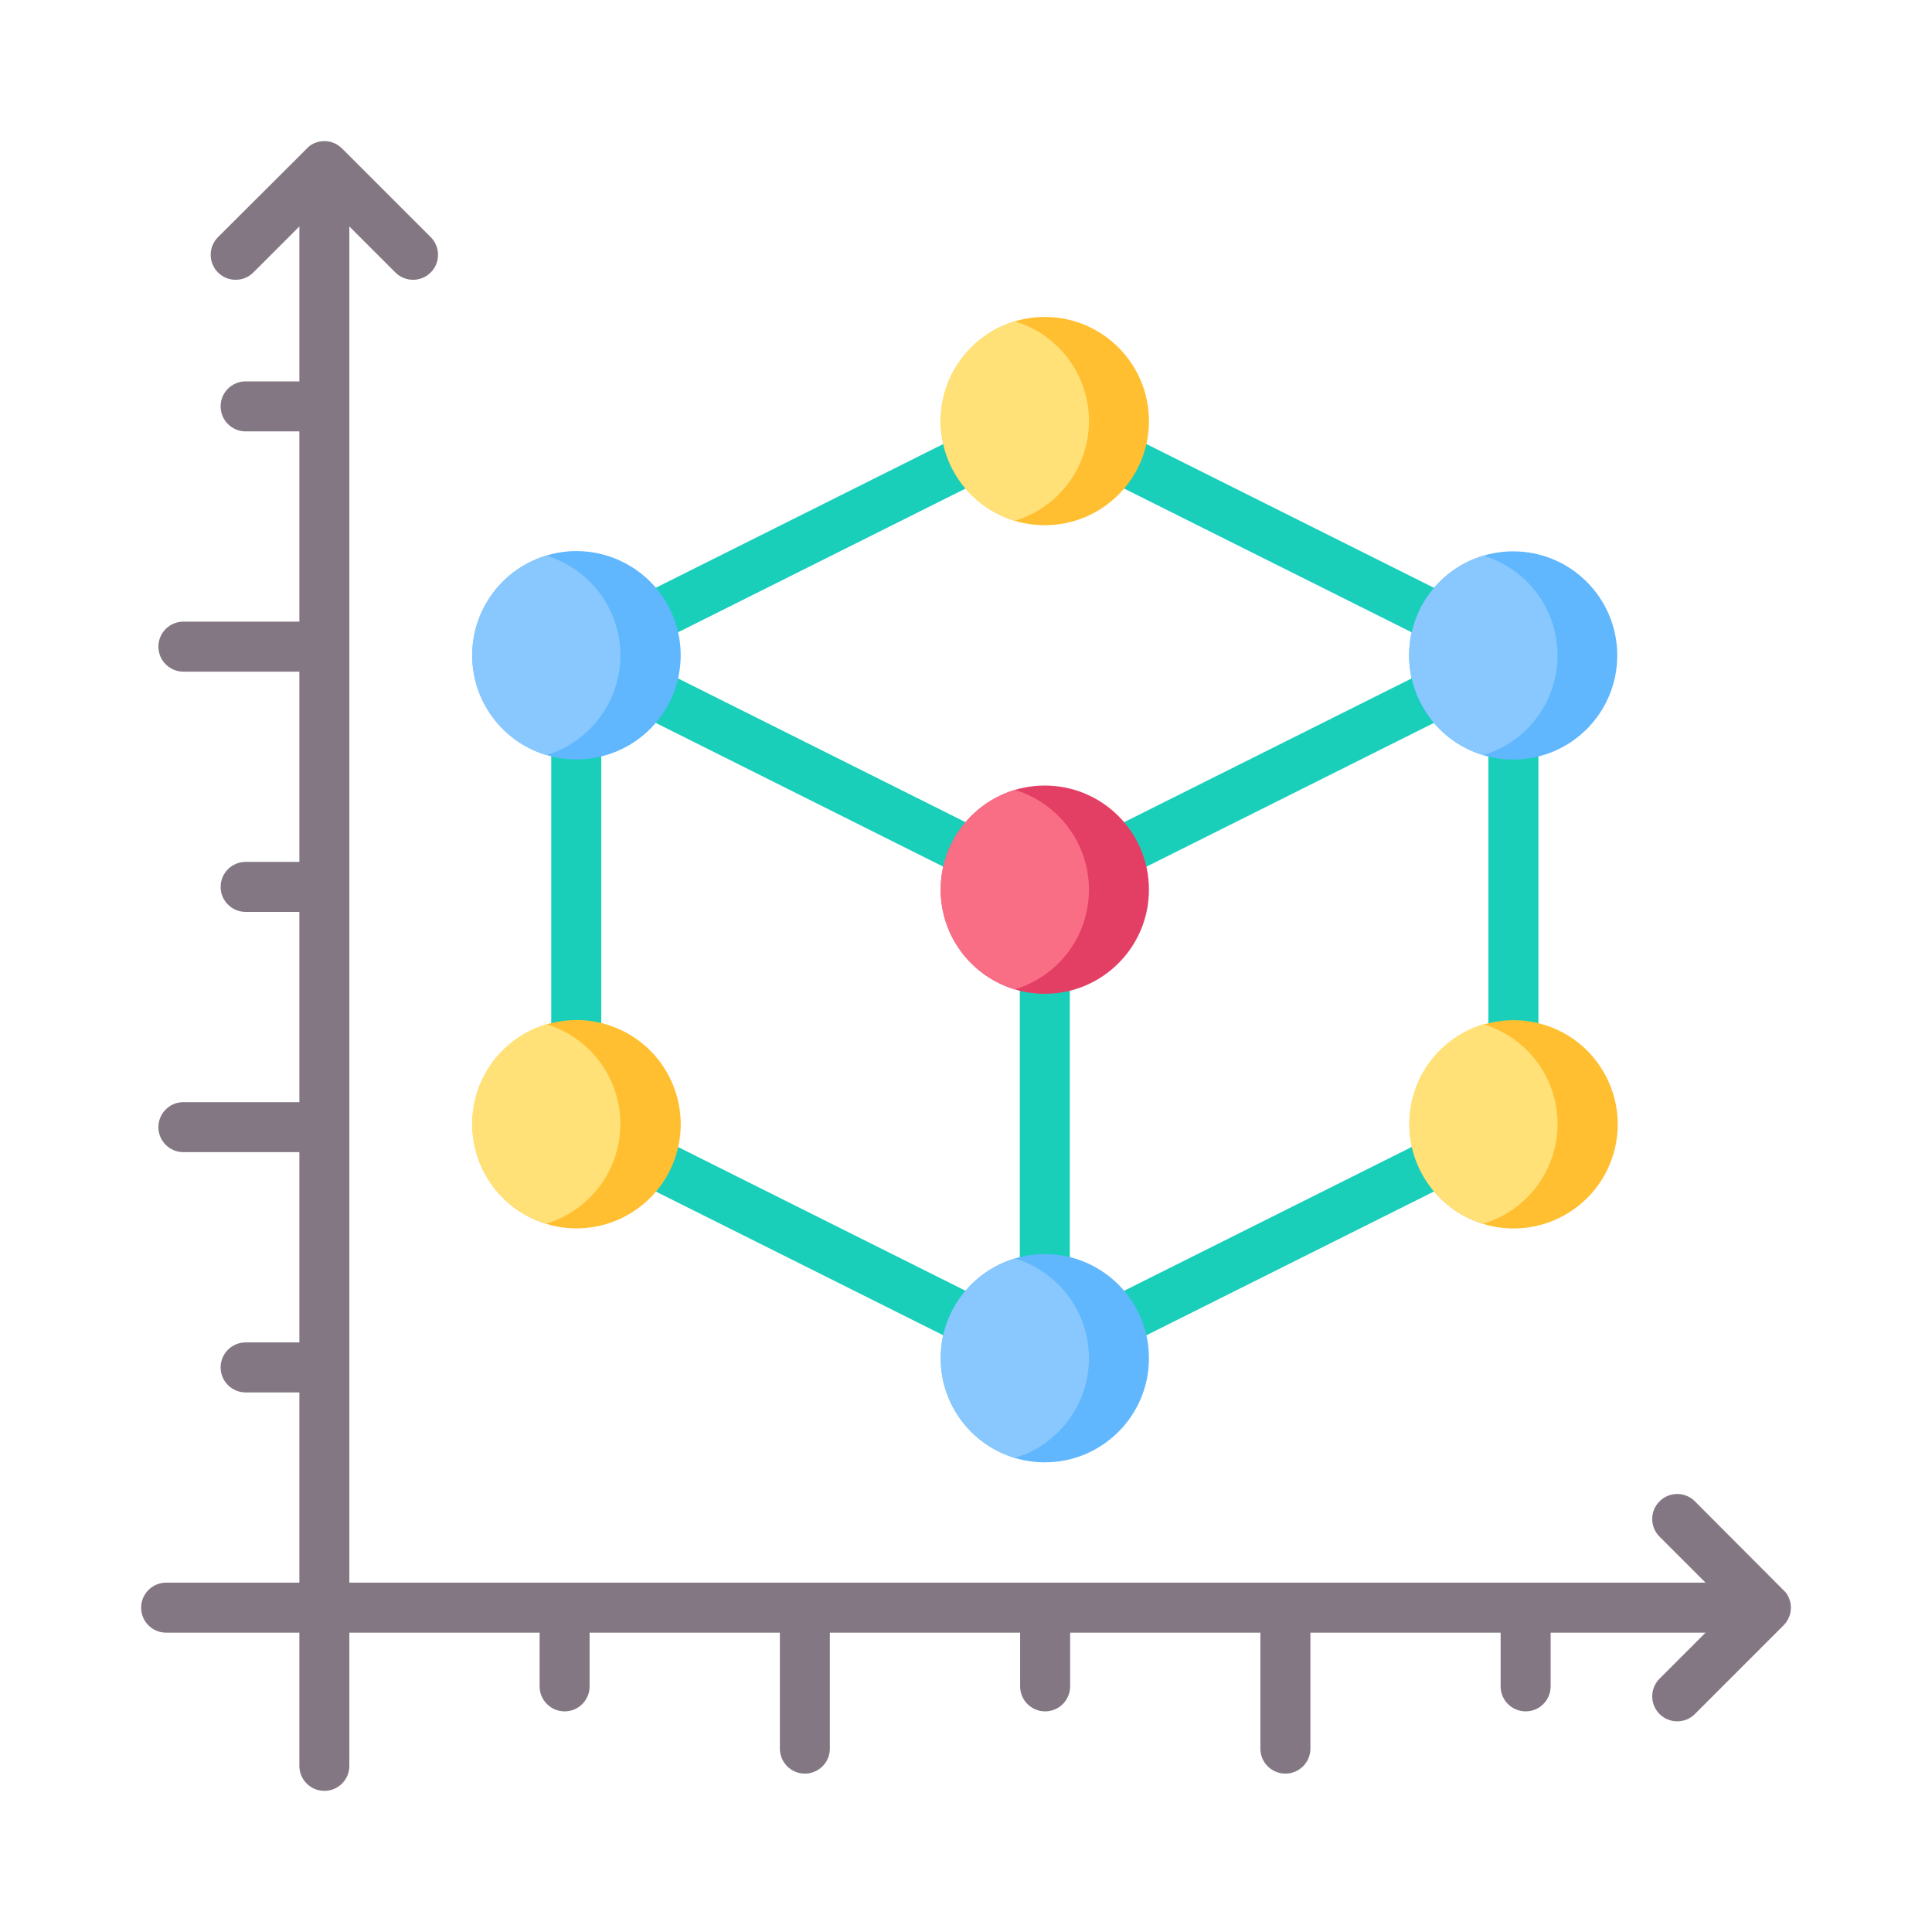 <svg width="62" height="62" viewBox="0 0 62 62" fill="none" xmlns="http://www.w3.org/2000/svg">
<path fill-rule="evenodd" clip-rule="evenodd" d="M11.211 56.669C11.211 57.112 10.852 57.471 10.409 57.471C9.966 57.471 9.607 57.112 9.607 56.669V52.394H5.331C4.888 52.394 4.529 52.035 4.529 51.592C4.529 51.149 4.889 50.789 5.331 50.789H9.607V44.684H7.882C7.439 44.684 7.08 44.325 7.08 43.882C7.08 43.439 7.439 43.08 7.882 43.08H9.607V36.974H5.885C5.442 36.974 5.083 36.614 5.083 36.172C5.083 35.728 5.443 35.369 5.885 35.369H9.607V29.264H7.882C7.439 29.264 7.08 28.904 7.08 28.462C7.08 28.018 7.439 27.659 7.882 27.659H9.607V21.554H5.885C5.442 21.554 5.083 21.194 5.083 20.751C5.083 20.308 5.443 19.949 5.885 19.949H9.607V13.844H7.882C7.439 13.844 7.08 13.484 7.08 13.041C7.08 12.598 7.439 12.239 7.882 12.239H9.607V7.267L8.13 8.744C7.817 9.057 7.309 9.057 6.996 8.744C6.683 8.431 6.683 7.923 6.996 7.61L9.918 4.696C10.241 4.447 10.693 4.478 10.981 4.769L13.822 7.61C14.135 7.923 14.135 8.431 13.822 8.744C13.509 9.057 13.001 9.057 12.688 8.744L11.211 7.267V50.789H54.733L53.257 49.313C52.943 49 52.943 48.492 53.257 48.179C53.57 47.865 54.078 47.865 54.391 48.179L57.304 51.101C57.554 51.425 57.52 51.878 57.232 52.164L54.391 55.005C54.078 55.318 53.57 55.318 53.257 55.005C52.943 54.692 52.943 54.184 53.257 53.87L54.733 52.394H49.762V54.118C49.762 54.561 49.402 54.92 48.959 54.92C48.517 54.92 48.157 54.561 48.157 54.118V52.394H42.052V56.115C42.052 56.558 41.692 56.917 41.249 56.917C40.806 56.917 40.447 56.558 40.447 56.115V52.394H34.342V54.118C34.342 54.561 33.982 54.92 33.539 54.92C33.096 54.92 32.737 54.561 32.737 54.118V52.394H26.631V56.115C26.631 56.558 26.272 56.917 25.829 56.917C25.386 56.917 25.027 56.558 25.027 56.115V52.394H18.921V54.118C18.921 54.561 18.562 54.92 18.119 54.92C17.676 54.92 17.317 54.561 17.317 54.118V52.394H11.211V56.669H11.211Z" fill="#847784"/>
<path fill-rule="evenodd" clip-rule="evenodd" d="M34.332 29.042V42.293L47.764 35.576V22.325L34.332 29.042ZM33.953 44.268C33.681 44.438 33.382 44.423 33.106 44.268L18.136 36.783C17.856 36.643 17.694 36.361 17.694 36.068H17.69V21.031C17.69 20.691 17.903 20.399 18.203 20.283L33.172 12.798C33.408 12.681 33.673 12.69 33.891 12.8L48.856 20.283C49.156 20.399 49.369 20.69 49.369 21.031V36.068H49.366C49.365 36.361 49.204 36.643 48.924 36.783L33.953 44.268ZM20.279 21.031L33.53 14.406L46.781 21.031L33.172 27.835L33.53 28.55H32.727V42.293L19.295 35.577V22.325L31.695 28.525L32.409 27.096L20.279 21.031Z" fill="#19CFBA"/>
<path d="M33.529 16.855C35.374 16.855 36.871 15.358 36.871 13.513C36.871 11.668 35.374 10.171 33.529 10.171C31.684 10.171 30.188 11.668 30.188 13.513C30.188 15.358 31.684 16.855 33.529 16.855Z" fill="#FFBF31"/>
<path d="M19.781 24.116C21.486 23.409 22.296 21.453 21.589 19.748C20.882 18.043 18.927 17.234 17.221 17.94C15.516 18.647 14.707 20.603 15.414 22.308C16.12 24.013 18.076 24.822 19.781 24.116Z" fill="#60B7FE"/>
<path d="M33.529 31.892C35.374 31.892 36.871 30.395 36.871 28.55C36.871 26.705 35.374 25.209 33.529 25.209C31.684 25.209 30.188 26.705 30.188 28.55C30.188 30.395 31.684 31.892 33.529 31.892Z" fill="#E33F65"/>
<path d="M50.921 23.397C52.226 22.092 52.226 19.977 50.921 18.672C49.617 17.367 47.501 17.367 46.197 18.672C44.892 19.977 44.892 22.092 46.197 23.397C47.501 24.701 49.617 24.701 50.921 23.397Z" fill="#60B7FE"/>
<path d="M51.771 37.05C52.306 35.284 51.308 33.418 49.542 32.883C47.776 32.348 45.91 33.346 45.375 35.112C44.84 36.878 45.838 38.743 47.604 39.279C49.37 39.814 51.236 38.816 51.771 37.05Z" fill="#FFBF31"/>
<path d="M33.529 46.928C35.374 46.928 36.871 45.432 36.871 43.587C36.871 41.741 35.374 40.245 33.529 40.245C31.684 40.245 30.188 41.741 30.188 43.587C30.188 45.432 31.684 46.928 33.529 46.928Z" fill="#60B7FE"/>
<path d="M21.59 37.357C22.297 35.652 21.487 33.697 19.782 32.99C18.077 32.283 16.121 33.092 15.415 34.798C14.708 36.503 15.517 38.458 17.222 39.165C18.928 39.872 20.883 39.062 21.59 37.357Z" fill="#FFBF31"/>
<path fill-rule="evenodd" clip-rule="evenodd" d="M32.566 16.713C31.19 16.3 30.188 15.023 30.188 13.513C30.188 12.002 31.19 10.725 32.566 10.312C33.943 10.725 34.945 12.002 34.945 13.513C34.945 15.023 33.943 16.3 32.566 16.713Z" fill="#FFE177"/>
<path fill-rule="evenodd" clip-rule="evenodd" d="M17.529 24.232C16.153 23.819 15.15 22.542 15.15 21.032C15.15 19.521 16.153 18.244 17.529 17.831C18.905 18.244 19.908 19.521 19.908 21.032C19.908 22.542 18.905 23.819 17.529 24.232Z" fill="#88C8FE"/>
<path fill-rule="evenodd" clip-rule="evenodd" d="M32.566 31.75C31.19 31.337 30.188 30.061 30.188 28.55C30.188 27.039 31.19 25.762 32.566 25.349C33.943 25.762 34.945 27.039 34.945 28.55C34.945 30.061 33.943 31.337 32.566 31.75Z" fill="#FA6E85"/>
<path fill-rule="evenodd" clip-rule="evenodd" d="M47.603 24.232C46.227 23.819 45.225 22.542 45.225 21.032C45.225 19.521 46.227 18.244 47.603 17.831C48.98 18.244 49.983 19.521 49.983 21.032C49.983 22.542 48.98 23.819 47.603 24.232Z" fill="#88C8FE"/>
<path fill-rule="evenodd" clip-rule="evenodd" d="M47.603 39.269C46.227 38.855 45.225 37.579 45.225 36.068C45.225 34.557 46.227 33.281 47.603 32.868C48.98 33.281 49.983 34.557 49.983 36.068C49.983 37.579 48.98 38.855 47.603 39.269Z" fill="#FFE177"/>
<path fill-rule="evenodd" clip-rule="evenodd" d="M32.566 46.787C31.19 46.374 30.188 45.098 30.188 43.587C30.188 42.076 31.19 40.8 32.566 40.386C33.943 40.8 34.945 42.076 34.945 43.587C34.945 45.098 33.943 46.374 32.566 46.787Z" fill="#88C8FE"/>
<path fill-rule="evenodd" clip-rule="evenodd" d="M17.529 39.269C16.153 38.855 15.15 37.579 15.15 36.068C15.15 34.557 16.153 33.281 17.529 32.868C18.905 33.281 19.908 34.557 19.908 36.068C19.908 37.579 18.905 38.855 17.529 39.269Z" fill="#FFE177"/>
</svg>
